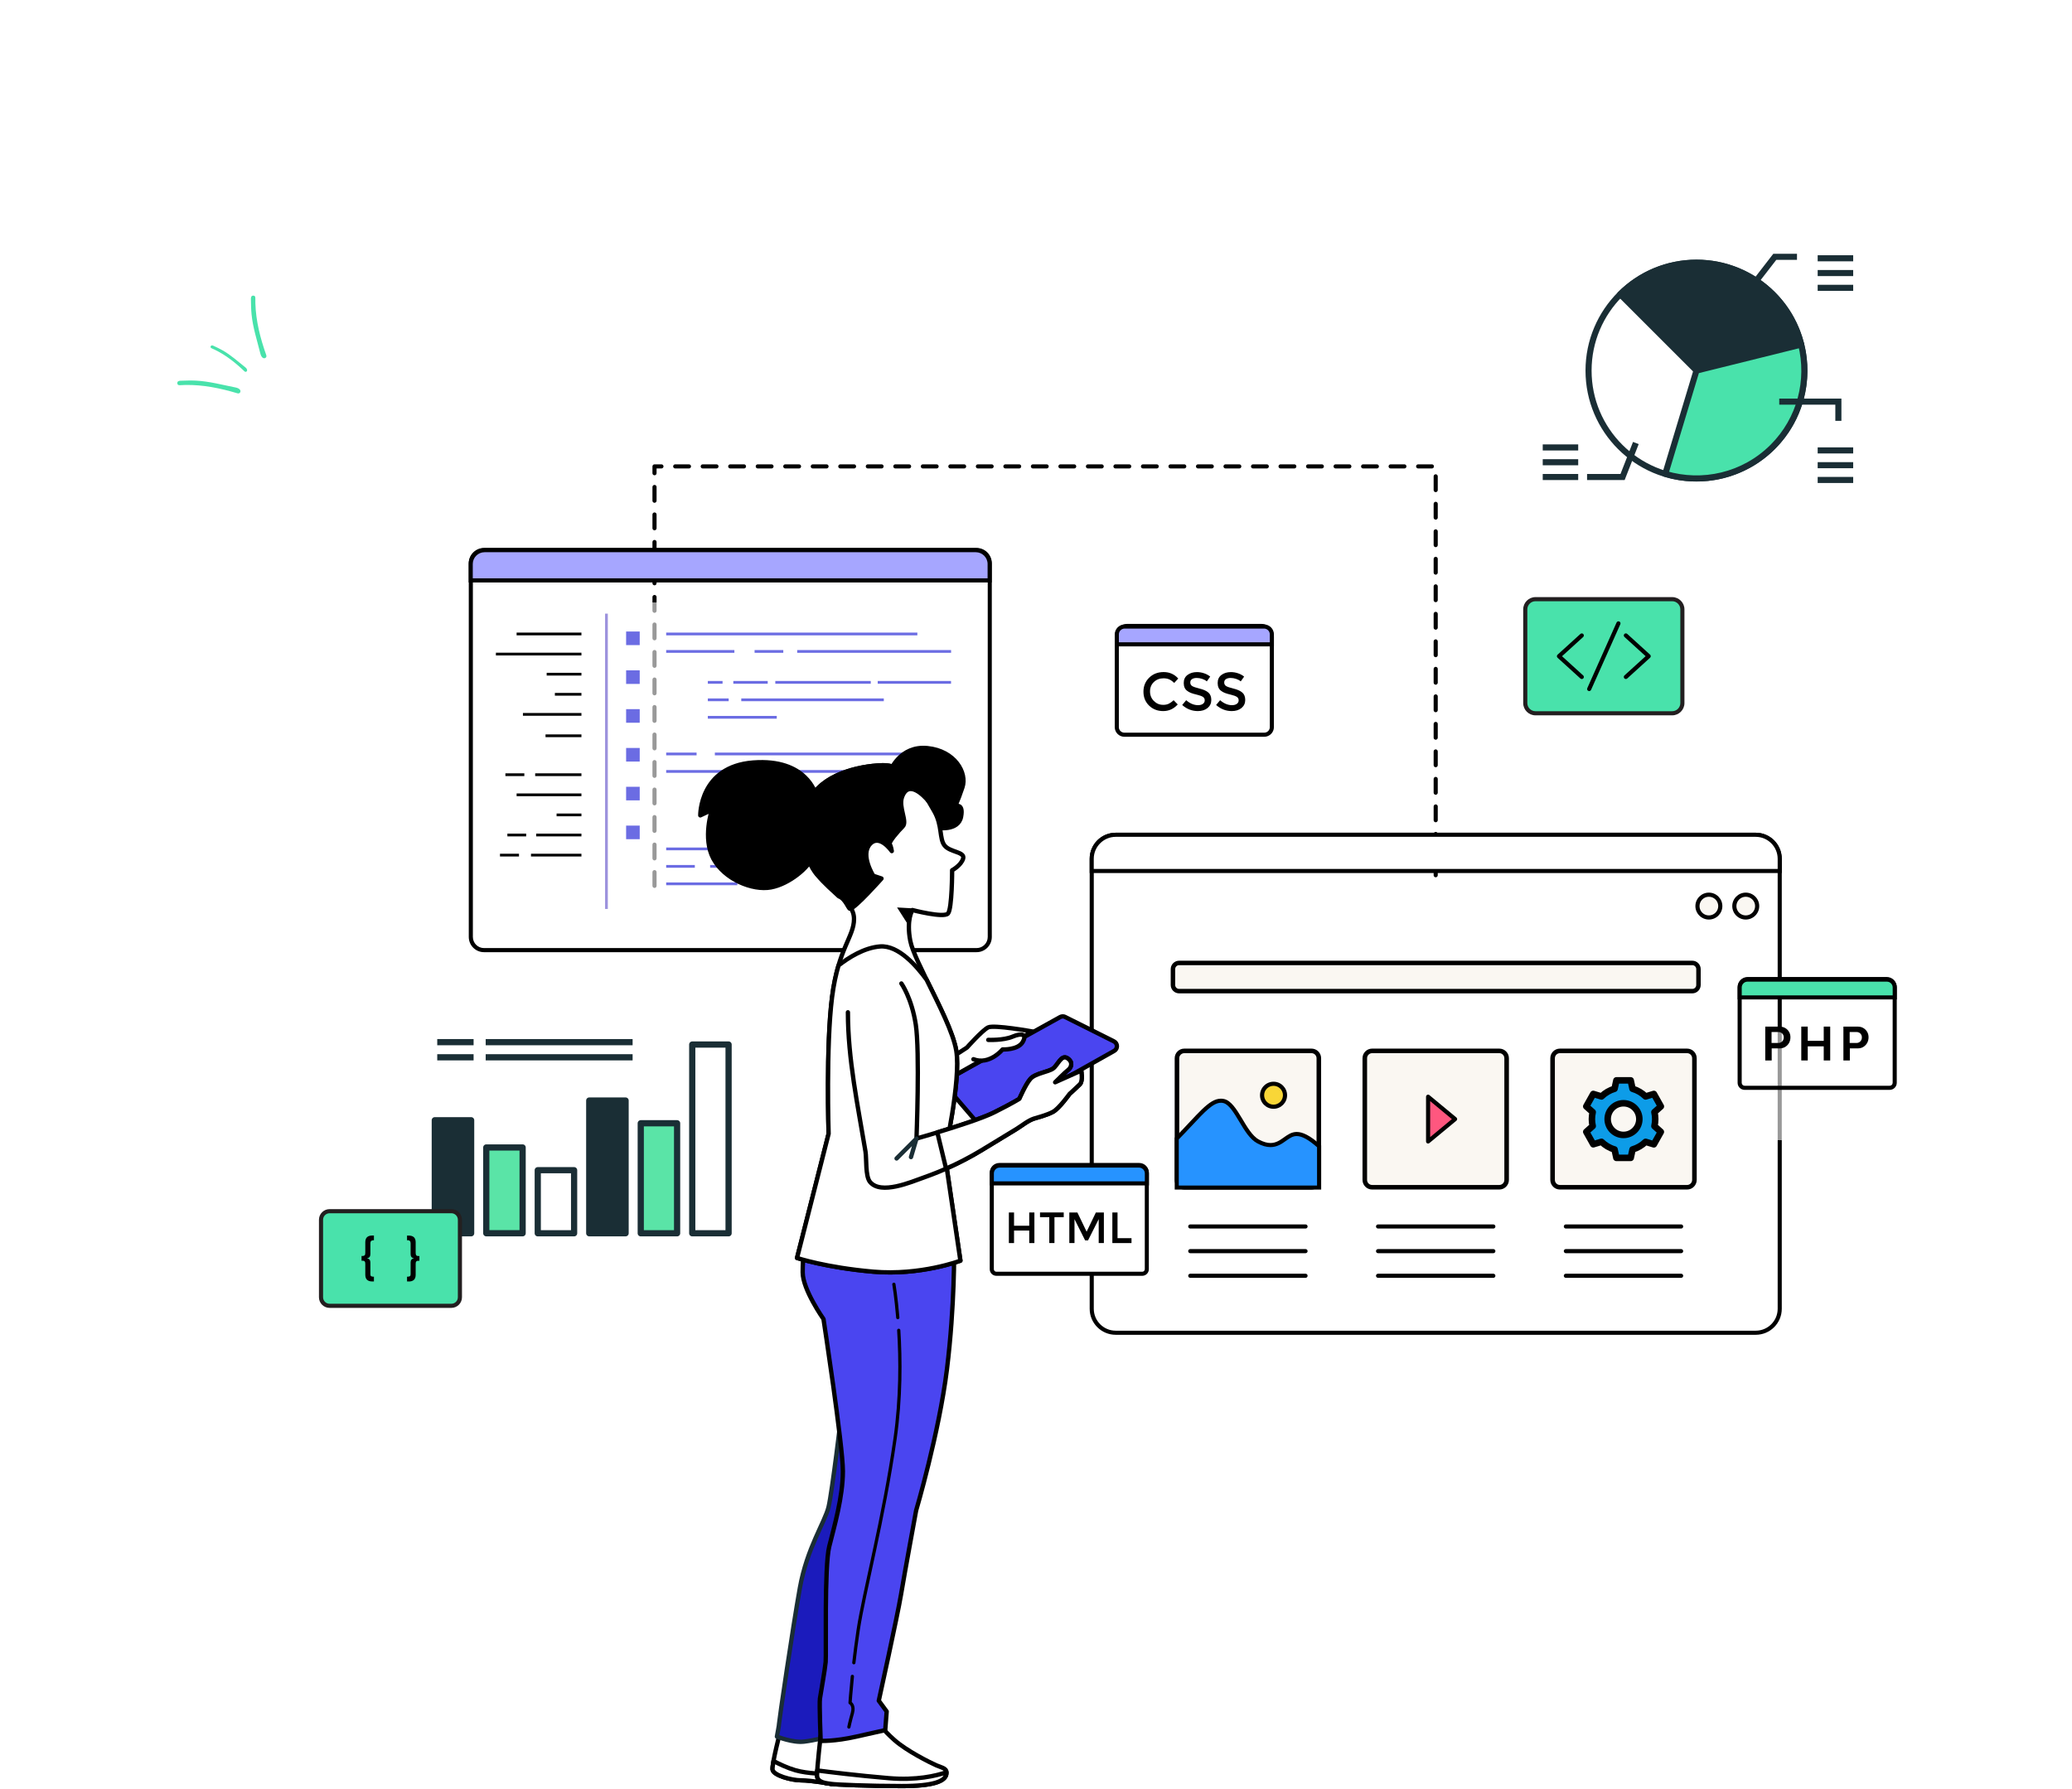 <svg width="477" height="412" viewBox="0 0 477 412" fill="none" xmlns="http://www.w3.org/2000/svg">
<g filter="url(#filter0_bd_114_726)">
<path d="M77.215 85.564H407.05C416.356 85.564 423.906 92.298 423.906 100.597V318.671C423.906 326.97 416.356 333.704 407.05 333.704H77.215C67.909 333.704 60.358 326.97 60.358 318.671V100.597C60.358 92.298 67.909 85.564 77.215 85.564Z" fill="white" fill-opacity="0.7" shape-rendering="crispEdges"/>
</g>
<path d="M407.05 85.971C416.096 85.971 423.45 92.535 423.45 100.597V318.671C423.45 326.738 416.09 333.297 407.05 333.297H77.215C68.169 333.297 60.815 326.732 60.815 318.671V100.597C60.815 92.53 68.175 85.971 77.215 85.971H407.05ZM407.05 85.163H77.215C67.656 85.163 59.909 92.072 59.909 100.597V318.671C59.909 327.196 67.656 334.105 77.215 334.105H407.05C416.609 334.105 424.356 327.196 424.356 318.671V100.597C424.356 92.072 416.609 85.163 407.05 85.163Z" fill="white"/>
<path d="M150.677 204.458C150.417 204.458 150.202 204.242 150.202 203.983V200.815C150.202 200.556 150.417 200.34 150.677 200.34C150.937 200.34 151.152 200.556 151.152 200.815V203.983C151.152 204.242 150.937 204.458 150.677 204.458ZM330.516 202.006C330.256 202.006 330.041 201.791 330.041 201.531V198.364C330.041 198.104 330.256 197.889 330.516 197.889C330.775 197.889 330.991 198.104 330.991 198.364V201.531C330.991 201.791 330.775 202.006 330.516 202.006ZM150.677 198.123C150.417 198.123 150.202 197.908 150.202 197.648V194.481C150.202 194.221 150.417 194.006 150.677 194.006C150.937 194.006 151.152 194.221 151.152 194.481V197.648C151.152 197.908 150.937 198.123 150.677 198.123ZM330.516 195.672C330.256 195.672 330.041 195.456 330.041 195.197V192.029C330.041 191.77 330.256 191.554 330.516 191.554C330.775 191.554 330.991 191.77 330.991 192.029V195.197C330.991 195.456 330.775 195.672 330.516 195.672ZM150.677 191.789C150.417 191.789 150.202 191.573 150.202 191.313V188.146C150.202 187.886 150.417 187.671 150.677 187.671C150.937 187.671 151.152 187.886 151.152 188.146V191.313C151.152 191.573 150.937 191.789 150.677 191.789ZM330.516 189.337C330.256 189.337 330.041 189.122 330.041 188.862V185.695C330.041 185.435 330.256 185.22 330.516 185.22C330.775 185.22 330.991 185.435 330.991 185.695V188.862C330.991 189.122 330.775 189.337 330.516 189.337ZM150.677 185.454C150.417 185.454 150.202 185.239 150.202 184.979V181.812C150.202 181.552 150.417 181.337 150.677 181.337C150.937 181.337 151.152 181.552 151.152 181.812V184.979C151.152 185.239 150.937 185.454 150.677 185.454ZM330.516 183.003C330.256 183.003 330.041 182.787 330.041 182.527V179.36C330.041 179.1 330.256 178.885 330.516 178.885C330.775 178.885 330.991 179.1 330.991 179.36V182.527C330.991 182.787 330.775 183.003 330.516 183.003ZM150.677 179.119C150.417 179.119 150.202 178.904 150.202 178.644V175.477C150.202 175.217 150.417 175.002 150.677 175.002C150.937 175.002 151.152 175.217 151.152 175.477V178.644C151.152 178.904 150.937 179.119 150.677 179.119ZM330.516 176.668C330.256 176.668 330.041 176.453 330.041 176.193V173.026C330.041 172.766 330.256 172.55 330.516 172.55C330.775 172.55 330.991 172.766 330.991 173.026V176.193C330.991 176.453 330.775 176.668 330.516 176.668ZM150.677 172.785C150.417 172.785 150.202 172.569 150.202 172.31V169.142C150.202 168.883 150.417 168.667 150.677 168.667C150.937 168.667 151.152 168.883 151.152 169.142V172.31C151.152 172.569 150.937 172.785 150.677 172.785ZM330.516 170.333C330.256 170.333 330.041 170.118 330.041 169.858V166.691C330.041 166.431 330.256 166.216 330.516 166.216C330.775 166.216 330.991 166.431 330.991 166.691V169.858C330.991 170.118 330.775 170.333 330.516 170.333ZM150.677 166.45C150.417 166.45 150.202 166.235 150.202 165.975V162.808C150.202 162.548 150.417 162.333 150.677 162.333C150.937 162.333 151.152 162.548 151.152 162.808V165.975C151.152 166.235 150.937 166.45 150.677 166.45ZM330.516 163.999C330.256 163.999 330.041 163.783 330.041 163.524V160.356C330.041 160.097 330.256 159.881 330.516 159.881C330.775 159.881 330.991 160.097 330.991 160.356V163.524C330.991 163.783 330.775 163.999 330.516 163.999ZM150.677 160.116C150.417 160.116 150.202 159.9 150.202 159.641V156.473C150.202 156.214 150.417 155.998 150.677 155.998C150.937 155.998 151.152 156.214 151.152 156.473V159.641C151.152 159.9 150.937 160.116 150.677 160.116ZM330.516 157.664C330.256 157.664 330.041 157.449 330.041 157.189V154.022C330.041 153.762 330.256 153.547 330.516 153.547C330.775 153.547 330.991 153.762 330.991 154.022V157.189C330.991 157.449 330.775 157.664 330.516 157.664ZM150.677 153.781C150.417 153.781 150.202 153.566 150.202 153.306V150.139C150.202 149.879 150.417 149.664 150.677 149.664C150.937 149.664 151.152 149.879 151.152 150.139V153.306C151.152 153.566 150.937 153.781 150.677 153.781ZM330.516 151.33C330.256 151.33 330.041 151.114 330.041 150.855V147.687C330.041 147.428 330.256 147.212 330.516 147.212C330.775 147.212 330.991 147.428 330.991 147.687V150.855C330.991 151.114 330.775 151.33 330.516 151.33ZM150.677 147.447C150.417 147.447 150.202 147.231 150.202 146.971V143.804C150.202 143.544 150.417 143.329 150.677 143.329C150.937 143.329 151.152 143.544 151.152 143.804V146.971C151.152 147.231 150.937 147.447 150.677 147.447ZM330.516 144.995C330.256 144.995 330.041 144.78 330.041 144.52V141.353C330.041 141.093 330.256 140.878 330.516 140.878C330.775 140.878 330.991 141.093 330.991 141.353V144.52C330.991 144.78 330.775 144.995 330.516 144.995ZM150.677 141.112C150.417 141.112 150.202 140.897 150.202 140.637V137.47C150.202 137.21 150.417 136.994 150.677 136.994C150.937 136.994 151.152 137.21 151.152 137.47V140.637C151.152 140.897 150.937 141.112 150.677 141.112ZM330.516 138.66C330.256 138.66 330.041 138.445 330.041 138.185V135.018C330.041 134.758 330.256 134.543 330.516 134.543C330.775 134.543 330.991 134.758 330.991 135.018V138.185C330.991 138.445 330.775 138.66 330.516 138.66ZM150.677 134.777C150.417 134.777 150.202 134.562 150.202 134.302V131.135C150.202 130.875 150.417 130.66 150.677 130.66C150.937 130.66 151.152 130.875 151.152 131.135V134.302C151.152 134.562 150.937 134.777 150.677 134.777ZM330.516 132.326C330.256 132.326 330.041 132.111 330.041 131.851V128.684C330.041 128.424 330.256 128.208 330.516 128.208C330.775 128.208 330.991 128.424 330.991 128.684V131.851C330.991 132.111 330.775 132.326 330.516 132.326ZM150.677 128.443C150.417 128.443 150.202 128.227 150.202 127.968V124.8C150.202 124.541 150.417 124.325 150.677 124.325C150.937 124.325 151.152 124.541 151.152 124.8V127.968C151.152 128.227 150.937 128.443 150.677 128.443ZM330.516 125.991C330.256 125.991 330.041 125.776 330.041 125.516V122.349C330.041 122.089 330.256 121.874 330.516 121.874C330.775 121.874 330.991 122.089 330.991 122.349V125.516C330.991 125.776 330.775 125.991 330.516 125.991ZM150.677 122.108C150.417 122.108 150.202 121.893 150.202 121.633V118.466C150.202 118.206 150.417 117.991 150.677 117.991C150.937 117.991 151.152 118.206 151.152 118.466V121.633C151.152 121.893 150.937 122.108 150.677 122.108ZM330.516 119.657C330.256 119.657 330.041 119.441 330.041 119.182V116.014C330.041 115.755 330.256 115.539 330.516 115.539C330.775 115.539 330.991 115.755 330.991 116.014V119.182C330.991 119.441 330.775 119.657 330.516 119.657ZM150.677 115.774C150.417 115.774 150.202 115.558 150.202 115.299V112.131C150.202 111.872 150.417 111.656 150.677 111.656C150.937 111.656 151.152 111.872 151.152 112.131V115.299C151.152 115.558 150.937 115.774 150.677 115.774ZM330.516 113.322C330.256 113.322 330.041 113.107 330.041 112.847V109.68C330.041 109.42 330.256 109.205 330.516 109.205C330.775 109.205 330.991 109.42 330.991 109.68V112.847C330.991 113.107 330.775 113.322 330.516 113.322ZM150.677 109.439C150.417 109.439 150.202 109.224 150.202 108.964V107.393C150.202 107.133 150.417 106.918 150.677 106.918H152.273C152.533 106.918 152.748 107.133 152.748 107.393C152.748 107.653 152.533 107.868 152.273 107.868H151.152V108.964C151.152 109.224 150.937 109.439 150.677 109.439ZM329.641 107.868H326.474C326.214 107.868 325.999 107.653 325.999 107.393C325.999 107.133 326.214 106.918 326.474 106.918H329.641C329.901 106.918 330.117 107.133 330.117 107.393C330.117 107.653 329.901 107.868 329.641 107.868ZM323.307 107.868H320.14C319.88 107.868 319.665 107.653 319.665 107.393C319.665 107.133 319.88 106.918 320.14 106.918H323.307C323.567 106.918 323.782 107.133 323.782 107.393C323.782 107.653 323.567 107.868 323.307 107.868ZM316.972 107.868H313.805C313.545 107.868 313.33 107.653 313.33 107.393C313.33 107.133 313.545 106.918 313.805 106.918H316.972C317.232 106.918 317.447 107.133 317.447 107.393C317.447 107.653 317.232 107.868 316.972 107.868ZM310.638 107.868H307.47C307.211 107.868 306.995 107.653 306.995 107.393C306.995 107.133 307.211 106.918 307.47 106.918H310.638C310.897 106.918 311.113 107.133 311.113 107.393C311.113 107.653 310.897 107.868 310.638 107.868ZM304.303 107.868H301.136C300.876 107.868 300.661 107.653 300.661 107.393C300.661 107.133 300.876 106.918 301.136 106.918H304.303C304.563 106.918 304.778 107.133 304.778 107.393C304.778 107.653 304.563 107.868 304.303 107.868ZM297.969 107.868H294.801C294.542 107.868 294.326 107.653 294.326 107.393C294.326 107.133 294.542 106.918 294.801 106.918H297.969C298.228 106.918 298.444 107.133 298.444 107.393C298.444 107.653 298.228 107.868 297.969 107.868ZM291.634 107.868H288.467C288.207 107.868 287.992 107.653 287.992 107.393C287.992 107.133 288.207 106.918 288.467 106.918H291.634C291.894 106.918 292.109 107.133 292.109 107.393C292.109 107.653 291.894 107.868 291.634 107.868ZM285.299 107.868H282.132C281.872 107.868 281.657 107.653 281.657 107.393C281.657 107.133 281.872 106.918 282.132 106.918H285.299C285.559 106.918 285.775 107.133 285.775 107.393C285.775 107.653 285.559 107.868 285.299 107.868ZM278.965 107.868H275.798C275.538 107.868 275.322 107.653 275.322 107.393C275.322 107.133 275.538 106.918 275.798 106.918H278.965C279.225 106.918 279.44 107.133 279.44 107.393C279.44 107.653 279.225 107.868 278.965 107.868ZM272.63 107.868H269.463C269.203 107.868 268.988 107.653 268.988 107.393C268.988 107.133 269.203 106.918 269.463 106.918H272.63C272.89 106.918 273.105 107.133 273.105 107.393C273.105 107.653 272.89 107.868 272.63 107.868ZM266.296 107.868H263.128C262.869 107.868 262.653 107.653 262.653 107.393C262.653 107.133 262.869 106.918 263.128 106.918H266.296C266.555 106.918 266.771 107.133 266.771 107.393C266.771 107.653 266.555 107.868 266.296 107.868ZM259.961 107.868H256.794C256.534 107.868 256.319 107.653 256.319 107.393C256.319 107.133 256.534 106.918 256.794 106.918H259.961C260.221 106.918 260.436 107.133 260.436 107.393C260.436 107.653 260.221 107.868 259.961 107.868ZM253.627 107.868H250.459C250.2 107.868 249.984 107.653 249.984 107.393C249.984 107.133 250.2 106.918 250.459 106.918H253.627C253.886 106.918 254.102 107.133 254.102 107.393C254.102 107.653 253.886 107.868 253.627 107.868ZM247.292 107.868H244.125C243.865 107.868 243.65 107.653 243.65 107.393C243.65 107.133 243.865 106.918 244.125 106.918H247.292C247.552 106.918 247.767 107.133 247.767 107.393C247.767 107.653 247.552 107.868 247.292 107.868ZM240.957 107.868H237.79C237.53 107.868 237.315 107.653 237.315 107.393C237.315 107.133 237.53 106.918 237.79 106.918H240.957C241.217 106.918 241.432 107.133 241.432 107.393C241.432 107.653 241.217 107.868 240.957 107.868ZM234.623 107.868H231.455C231.196 107.868 230.98 107.653 230.98 107.393C230.98 107.133 231.196 106.918 231.455 106.918H234.623C234.883 106.918 235.098 107.133 235.098 107.393C235.098 107.653 234.883 107.868 234.623 107.868ZM228.288 107.868H225.121C224.861 107.868 224.646 107.653 224.646 107.393C224.646 107.133 224.861 106.918 225.121 106.918H228.288C228.548 106.918 228.763 107.133 228.763 107.393C228.763 107.653 228.548 107.868 228.288 107.868ZM221.954 107.868H218.786C218.527 107.868 218.311 107.653 218.311 107.393C218.311 107.133 218.527 106.918 218.786 106.918H221.954C222.213 106.918 222.429 107.133 222.429 107.393C222.429 107.653 222.213 107.868 221.954 107.868ZM215.619 107.868H212.452C212.192 107.868 211.977 107.653 211.977 107.393C211.977 107.133 212.192 106.918 212.452 106.918H215.619C215.879 106.918 216.094 107.133 216.094 107.393C216.094 107.653 215.879 107.868 215.619 107.868ZM209.284 107.868H206.117C205.857 107.868 205.642 107.653 205.642 107.393C205.642 107.133 205.857 106.918 206.117 106.918H209.284C209.544 106.918 209.76 107.133 209.76 107.393C209.76 107.653 209.544 107.868 209.284 107.868ZM202.95 107.868H199.783C199.523 107.868 199.308 107.653 199.308 107.393C199.308 107.133 199.523 106.918 199.783 106.918H202.95C203.21 106.918 203.425 107.133 203.425 107.393C203.425 107.653 203.21 107.868 202.95 107.868ZM196.615 107.868H193.448C193.188 107.868 192.973 107.653 192.973 107.393C192.973 107.133 193.188 106.918 193.448 106.918H196.615C196.875 106.918 197.09 107.133 197.09 107.393C197.09 107.653 196.875 107.868 196.615 107.868ZM190.281 107.868H187.113C186.854 107.868 186.638 107.653 186.638 107.393C186.638 107.133 186.854 106.918 187.113 106.918H190.281C190.54 106.918 190.756 107.133 190.756 107.393C190.756 107.653 190.54 107.868 190.281 107.868ZM183.946 107.868H180.779C180.519 107.868 180.304 107.653 180.304 107.393C180.304 107.133 180.519 106.918 180.779 106.918H183.946C184.206 106.918 184.421 107.133 184.421 107.393C184.421 107.653 184.206 107.868 183.946 107.868ZM177.612 107.868H174.444C174.185 107.868 173.969 107.653 173.969 107.393C173.969 107.133 174.185 106.918 174.444 106.918H177.612C177.871 106.918 178.087 107.133 178.087 107.393C178.087 107.653 177.871 107.868 177.612 107.868ZM171.277 107.868H168.11C167.85 107.868 167.635 107.653 167.635 107.393C167.635 107.133 167.85 106.918 168.11 106.918H171.277C171.537 106.918 171.752 107.133 171.752 107.393C171.752 107.653 171.537 107.868 171.277 107.868ZM164.942 107.868H161.775C161.515 107.868 161.3 107.653 161.3 107.393C161.3 107.133 161.515 106.918 161.775 106.918H164.942C165.202 106.918 165.418 107.133 165.418 107.393C165.418 107.653 165.202 107.868 164.942 107.868ZM158.608 107.868H155.441C155.181 107.868 154.965 107.653 154.965 107.393C154.965 107.133 155.181 106.918 155.441 106.918H158.608C158.868 106.918 159.083 107.133 159.083 107.393C159.083 107.653 158.868 107.868 158.608 107.868Z" fill="#010101"/>
<path d="M384.955 137.964H353.485C352.187 137.964 351.135 139.016 351.135 140.314V161.889C351.135 163.187 352.187 164.24 353.485 164.24H384.955C386.253 164.24 387.305 163.187 387.305 161.889V140.314C387.305 139.016 386.253 137.964 384.955 137.964Z" fill="#49E2AB"/>
<path d="M384.955 138.439C385.988 138.439 386.83 139.281 386.83 140.314V161.889C386.83 162.922 385.988 163.764 384.955 163.764H353.485C352.452 163.764 351.61 162.922 351.61 161.889V140.314C351.61 139.281 352.452 138.439 353.485 138.439H384.955ZM384.955 137.489H353.485C351.927 137.489 350.66 138.756 350.66 140.314V161.889C350.66 163.448 351.927 164.715 353.485 164.715H384.955C386.513 164.715 387.78 163.448 387.78 161.889V140.314C387.78 138.756 386.513 137.489 384.955 137.489Z" fill="#231F20"/>
<path d="M364.146 156.353C364.032 156.353 363.918 156.315 363.829 156.233L358.571 151.456C358.47 151.368 358.413 151.241 358.413 151.102C358.413 150.962 358.47 150.842 358.571 150.747L363.829 145.971C364.026 145.793 364.323 145.806 364.501 146.002C364.678 146.199 364.665 146.496 364.469 146.674L359.598 151.102L364.469 155.53C364.665 155.707 364.678 156.005 364.501 156.201C364.406 156.302 364.279 156.359 364.146 156.359V156.353Z" fill="#010101"/>
<path d="M374.294 156.353C374.167 156.353 374.034 156.302 373.939 156.195C373.762 155.998 373.775 155.701 373.971 155.523L378.842 151.095L373.971 146.667C373.775 146.49 373.762 146.192 373.939 145.996C374.117 145.8 374.414 145.787 374.611 145.964L379.868 150.741C379.97 150.829 380.027 150.956 380.027 151.095C380.027 151.235 379.97 151.355 379.868 151.45L374.611 156.226C374.522 156.309 374.408 156.347 374.294 156.347V156.353Z" fill="#010101"/>
<path d="M365.85 159.128C365.787 159.128 365.717 159.115 365.654 159.09C365.413 158.982 365.305 158.703 365.413 158.462L372.153 143.348C372.261 143.107 372.539 143 372.78 143.107C373.021 143.215 373.128 143.494 373.021 143.735L366.281 158.849C366.205 159.026 366.027 159.128 365.844 159.128H365.85Z" fill="#010101"/>
<g filter="url(#filter1_bd_114_726)">
<path d="M258.846 169.174C257.883 169.174 257.104 168.389 257.104 167.432V146.572C257.104 145.223 258.2 144.134 259.543 144.134H290.354C291.697 144.134 292.793 145.229 292.793 146.572V167.432C292.793 168.395 292.008 169.174 291.051 169.174H258.846Z" fill="white" fill-opacity="0.6" shape-rendering="crispEdges"/>
</g>
<path d="M290.354 144.602C291.444 144.602 292.325 145.489 292.325 146.572V167.432C292.325 168.135 291.754 168.705 291.051 168.705H258.846C258.143 168.705 257.573 168.135 257.573 167.432V146.572C257.573 145.483 258.46 144.602 259.543 144.602H290.354ZM290.354 143.659H259.543C257.934 143.659 256.629 144.963 256.629 146.572V167.432C256.629 168.655 257.624 169.649 258.846 169.649H291.051C292.274 169.649 293.268 168.655 293.268 167.432V146.572C293.268 144.963 291.963 143.659 290.354 143.659Z" fill="black"/>
<path d="M257.104 148.365V146.066C257.104 145.071 257.915 144.26 258.91 144.26H290.994C291.989 144.26 292.8 145.071 292.8 146.066V148.365H257.111H257.104Z" fill="#A6A6FF"/>
<path d="M290.994 144.735C291.729 144.735 292.325 145.331 292.325 146.066V147.89H257.579V146.066C257.579 145.331 258.175 144.735 258.91 144.735H290.994ZM290.994 143.791H258.91C257.655 143.791 256.635 144.811 256.635 146.066V148.834H293.268V146.066C293.268 144.811 292.248 143.791 290.994 143.791Z" fill="black"/>
<path d="M267.746 162.301C268.253 162.301 268.684 162.219 269.045 162.048C269.406 161.877 269.786 161.611 270.185 161.237L271.129 162.206C270.211 163.22 269.096 163.733 267.791 163.733C266.486 163.733 265.396 163.315 264.528 162.466C263.667 161.623 263.236 160.559 263.236 159.267C263.236 157.975 263.68 156.904 264.554 156.043C265.434 155.181 266.543 154.75 267.886 154.75C269.229 154.75 270.35 155.244 271.249 156.239L270.318 157.253C269.906 156.853 269.514 156.581 269.146 156.423C268.779 156.264 268.348 156.188 267.848 156.188C266.974 156.188 266.239 156.473 265.643 157.037C265.048 157.601 264.75 158.323 264.75 159.204C264.75 160.084 265.048 160.819 265.637 161.408C266.226 161.997 266.929 162.295 267.74 162.295L267.746 162.301Z" fill="#010101"/>
<path d="M275.475 156.106C275.05 156.106 274.702 156.195 274.429 156.366C274.157 156.537 274.018 156.803 274.018 157.151C274.018 157.5 274.157 157.772 274.429 157.956C274.702 158.139 275.285 158.342 276.171 158.557C277.058 158.773 277.73 159.077 278.179 159.463C278.629 159.85 278.857 160.426 278.857 161.18C278.857 161.934 278.572 162.548 278.002 163.023C277.432 163.492 276.684 163.733 275.76 163.733C274.404 163.733 273.2 163.264 272.155 162.333L273.074 161.231C273.948 161.991 274.86 162.371 275.804 162.371C276.273 162.371 276.646 162.27 276.925 162.067C277.204 161.864 277.343 161.598 277.343 161.262C277.343 160.927 277.21 160.667 276.951 160.483C276.691 160.299 276.241 160.128 275.608 159.976C274.974 159.824 274.486 159.685 274.157 159.552C273.828 159.425 273.536 159.254 273.276 159.052C272.763 158.665 272.51 158.07 272.51 157.265C272.51 156.461 272.801 155.846 273.384 155.409C273.967 154.978 274.689 154.757 275.544 154.757C276.095 154.757 276.646 154.845 277.191 155.029C277.736 155.213 278.205 155.466 278.604 155.796L277.825 156.898C277.571 156.67 277.223 156.48 276.786 156.328C276.349 156.182 275.918 156.106 275.487 156.106H275.475Z" fill="#010101"/>
<path d="M283.285 156.106C282.861 156.106 282.512 156.195 282.24 156.366C281.968 156.537 281.828 156.803 281.828 157.151C281.828 157.5 281.968 157.772 282.24 157.956C282.512 158.139 283.095 158.342 283.982 158.557C284.869 158.773 285.54 159.077 285.99 159.463C286.44 159.85 286.668 160.426 286.668 161.18C286.668 161.934 286.383 162.548 285.813 163.023C285.242 163.492 284.495 163.733 283.57 163.733C282.215 163.733 281.011 163.264 279.966 162.333L280.884 161.231C281.758 161.991 282.671 162.371 283.614 162.371C284.083 162.371 284.457 162.27 284.736 162.067C285.014 161.864 285.154 161.598 285.154 161.262C285.154 160.927 285.021 160.667 284.761 160.483C284.501 160.299 284.052 160.128 283.418 159.976C282.785 159.824 282.297 159.685 281.968 159.552C281.638 159.425 281.347 159.254 281.087 159.052C280.574 158.665 280.321 158.07 280.321 157.265C280.321 156.461 280.612 155.846 281.195 155.409C281.777 154.978 282.5 154.757 283.355 154.757C283.906 154.757 284.457 154.845 285.002 155.029C285.547 155.213 286.015 155.466 286.414 155.796L285.635 156.898C285.382 156.67 285.033 156.48 284.596 156.328C284.159 156.182 283.729 156.106 283.298 156.106H283.285Z" fill="#010101"/>
<g filter="url(#filter2_bd_114_726)">
<path d="M404.193 192.219H256.838C253.791 192.219 251.321 194.69 251.321 197.737V301.364C251.321 304.411 253.791 306.882 256.838 306.882H404.193C407.24 306.882 409.711 304.411 409.711 301.364V197.737C409.711 194.69 407.24 192.219 404.193 192.219Z" fill="white" fill-opacity="0.6" shape-rendering="crispEdges"/>
</g>
<path d="M404.199 192.688C406.98 192.688 409.242 194.95 409.242 197.73V301.364C409.242 304.145 406.98 306.407 404.199 306.407H256.844C254.064 306.407 251.802 304.145 251.802 301.364V197.73C251.802 194.95 254.064 192.688 256.844 192.688H404.199ZM404.199 191.744H256.844C253.538 191.744 250.858 194.424 250.858 197.73V301.364C250.858 304.671 253.538 307.35 256.844 307.35H404.199C407.506 307.35 410.186 304.671 410.186 301.364V197.73C410.186 194.424 407.506 191.744 404.199 191.744Z" fill="black"/>
<path d="M388.388 241.977H359.11C358.176 241.977 357.419 242.735 357.419 243.669V271.693C357.419 272.627 358.176 273.384 359.11 273.384H388.388C389.322 273.384 390.08 272.627 390.08 271.693V243.669C390.08 242.735 389.322 241.977 388.388 241.977Z" fill="#FAF7F2"/>
<path d="M388.388 242.503C389.034 242.503 389.554 243.029 389.554 243.669V271.687C389.554 272.333 389.028 272.852 388.388 272.852H359.116C358.47 272.852 357.951 272.326 357.951 271.687V243.669C357.951 243.023 358.476 242.503 359.116 242.503H388.388ZM388.388 241.452H359.116C357.887 241.452 356.899 242.446 356.899 243.669V271.687C356.899 272.916 357.894 273.904 359.116 273.904H388.388C389.617 273.904 390.605 272.909 390.605 271.687V243.669C390.605 242.44 389.611 241.452 388.388 241.452Z" fill="black"/>
<path d="M315.883 241.977H345.155C346.092 241.977 346.846 242.738 346.846 243.669V271.687C346.846 272.624 346.086 273.378 345.155 273.378H315.883C314.945 273.378 314.191 272.618 314.191 271.687V243.669C314.191 242.731 314.952 241.977 315.883 241.977Z" fill="#FAF7F2"/>
<path d="M345.155 242.503C345.801 242.503 346.32 243.029 346.32 243.669V271.687C346.32 272.333 345.795 272.852 345.155 272.852H315.883C315.237 272.852 314.717 272.326 314.717 271.687V243.669C314.717 243.023 315.243 242.503 315.883 242.503H345.155ZM345.155 241.452H315.883C314.654 241.452 313.666 242.446 313.666 243.669V271.687C313.666 272.916 314.66 273.904 315.883 273.904H345.155C346.384 273.904 347.372 272.909 347.372 271.687V243.669C347.372 242.44 346.377 241.452 345.155 241.452Z" fill="black"/>
<path d="M251.321 200.562V197.756C251.321 194.703 253.804 192.219 256.857 192.219H404.18C407.234 192.219 409.717 194.703 409.717 197.756V200.562H251.327H251.321Z" fill="white"/>
<path d="M404.18 192.688C406.974 192.688 409.242 194.962 409.242 197.749V200.087H251.796V197.749C251.796 194.956 254.07 192.688 256.857 192.688H404.18ZM404.18 191.744H256.857C253.538 191.744 250.852 194.43 250.852 197.749V201.031H410.186V197.749C410.186 194.43 407.5 191.744 404.18 191.744Z" fill="black"/>
<path d="M393.405 211.267C394.857 211.267 396.034 210.09 396.034 208.639C396.034 207.187 394.857 206.01 393.405 206.01C391.953 206.01 390.776 207.187 390.776 208.639C390.776 210.09 391.953 211.267 393.405 211.267Z" fill="#FAF7F2"/>
<path d="M393.405 211.736C391.695 211.736 390.301 210.343 390.301 208.639C390.301 206.935 391.695 205.535 393.405 205.535C395.116 205.535 396.509 206.928 396.509 208.639C396.509 210.349 395.116 211.736 393.405 211.736ZM393.405 206.485C392.221 206.485 391.252 207.448 391.252 208.639C391.252 209.83 392.214 210.786 393.405 210.786C394.596 210.786 395.559 209.823 395.559 208.639C395.559 207.454 394.596 206.485 393.405 206.485Z" fill="#010101"/>
<path d="M401.894 211.267C403.345 211.267 404.522 210.09 404.522 208.639C404.522 207.187 403.345 206.01 401.894 206.01C400.442 206.01 399.265 207.187 399.265 208.639C399.265 210.09 400.442 211.267 401.894 211.267Z" fill="#FAF7F2"/>
<path d="M401.894 211.736C400.183 211.736 398.79 210.343 398.79 208.639C398.79 206.935 400.183 205.535 401.894 205.535C403.604 205.535 404.998 206.928 404.998 208.639C404.998 210.349 403.604 211.736 401.894 211.736ZM401.894 206.485C400.709 206.485 399.74 207.448 399.74 208.639C399.74 209.83 400.703 210.786 401.894 210.786C403.085 210.786 404.047 209.823 404.047 208.639C404.047 207.454 403.085 206.485 401.894 206.485Z" fill="#010101"/>
<path d="M378.829 252.461C378 251.65 376.973 251.036 375.827 250.7L375.409 248.768H372.115L371.69 250.7C370.55 251.042 369.518 251.65 368.688 252.468L366.787 251.891L365.178 254.761L366.661 256.078C366.54 256.598 366.477 257.136 366.477 257.687C366.477 258.238 366.54 258.777 366.661 259.29L365.178 260.614L366.787 263.483L368.688 262.913C369.518 263.724 370.544 264.345 371.69 264.674L372.115 266.613H375.409L375.833 264.674C376.98 264.339 378 263.724 378.836 262.92L380.736 263.496L382.345 260.627L380.869 259.303C380.99 258.783 381.047 258.251 381.053 257.694C381.053 257.142 380.99 256.598 380.869 256.085L382.351 254.767L380.742 251.891L378.836 252.468L378.829 252.461ZM377.398 257.687C377.398 259.702 375.763 261.33 373.749 261.33C371.735 261.33 370.107 259.695 370.107 257.681C370.107 255.667 371.741 254.032 373.755 254.039C375.77 254.039 377.404 255.673 377.398 257.687Z" fill="#0D9CE8" stroke="#010101" stroke-width="1.5" stroke-linecap="round" stroke-linejoin="round"/>
<path d="M334.981 257.681L328.767 252.531V262.837L334.981 257.681Z" fill="#FF577F"/>
<path d="M328.767 263.312C328.698 263.312 328.628 263.3 328.565 263.268C328.4 263.192 328.292 263.021 328.292 262.837V252.531C328.292 252.347 328.4 252.183 328.565 252.1C328.729 252.024 328.926 252.05 329.071 252.164L335.286 257.314C335.393 257.402 335.457 257.535 335.457 257.681C335.457 257.827 335.393 257.953 335.286 258.048L329.071 263.198C328.983 263.268 328.875 263.306 328.767 263.306V263.312ZM329.242 253.544V261.83L334.24 257.687L329.242 253.544Z" fill="#010101"/>
<path d="M272.643 241.977H301.921C302.859 241.977 303.613 242.738 303.613 243.669V271.693C303.613 272.631 302.852 273.384 301.921 273.384H272.643C271.705 273.384 270.952 272.624 270.952 271.693V243.669C270.952 242.731 271.712 241.977 272.643 241.977Z" fill="#FAF7F2"/>
<path d="M301.921 242.503C302.567 242.503 303.087 243.029 303.087 243.669V271.693C303.087 272.339 302.561 272.859 301.921 272.859H272.643C271.997 272.859 271.477 272.333 271.477 271.693V243.669C271.477 243.023 272.003 242.503 272.643 242.503H301.921ZM301.921 241.452H272.643C271.414 241.452 270.426 242.446 270.426 243.669V271.693C270.426 272.922 271.42 273.91 272.643 273.91H301.921C303.15 273.91 304.138 272.916 304.138 271.693V243.669C304.138 242.44 303.144 241.452 301.921 241.452Z" fill="black"/>
<path d="M270.895 273.441V262.166C272.092 260.95 273.156 259.809 274.093 258.802C277.109 255.578 279.098 253.449 281.049 253.449C281.271 253.449 281.492 253.475 281.714 253.526C283.196 253.868 284.451 255.971 285.66 257.998C286.826 259.949 288.03 261.969 289.613 262.825C290.652 263.388 291.59 263.661 292.464 263.661C293.876 263.661 294.858 262.964 295.802 262.286C296.645 261.684 297.449 261.114 298.507 261.114C299.85 261.114 301.535 262.039 303.663 263.946V273.441H270.888H270.895Z" fill="#2693FF"/>
<path d="M281.049 253.918C281.233 253.918 281.416 253.937 281.613 253.988C282.899 254.286 284.102 256.3 285.261 258.245C286.459 260.253 287.7 262.331 289.398 263.243C290.513 263.845 291.514 264.136 292.47 264.136C294.035 264.136 295.124 263.357 296.081 262.673C296.898 262.09 297.601 261.589 298.513 261.589C299.704 261.589 301.237 262.432 303.201 264.161V272.979H271.37V262.362C272.516 261.19 273.536 260.101 274.442 259.132C277.375 255.996 279.307 253.925 281.055 253.925M281.055 252.981C278.23 252.981 275.69 256.642 270.432 261.976V273.917H304.151V263.737C301.579 261.399 299.856 260.646 298.526 260.646C296.087 260.646 294.991 263.192 292.483 263.192C291.748 263.192 290.899 262.977 289.854 262.413C286.718 260.722 284.995 253.804 281.834 253.069C281.575 253.006 281.315 252.981 281.062 252.981H281.055Z" fill="black"/>
<path d="M293.186 254.837C294.645 254.837 295.827 253.654 295.827 252.195C295.827 250.736 294.645 249.554 293.186 249.554C291.727 249.554 290.544 250.736 290.544 252.195C290.544 253.654 291.727 254.837 293.186 254.837Z" fill="#F8D637"/>
<path d="M293.186 255.312C291.469 255.312 290.069 253.912 290.069 252.195C290.069 250.479 291.469 249.079 293.186 249.079C294.903 249.079 296.303 250.479 296.303 252.195C296.303 253.912 294.903 255.312 293.186 255.312ZM293.186 250.022C291.989 250.022 291.02 250.998 291.02 252.189C291.02 253.38 291.995 254.355 293.186 254.355C294.377 254.355 295.352 253.38 295.352 252.189C295.352 250.998 294.377 250.022 293.186 250.022Z" fill="#010101"/>
<path d="M300.553 282.886H274.011C273.751 282.886 273.536 282.671 273.536 282.411C273.536 282.151 273.751 281.936 274.011 281.936H300.553C300.813 281.936 301.028 282.151 301.028 282.411C301.028 282.671 300.813 282.886 300.553 282.886Z" fill="#010101"/>
<path d="M300.553 288.562H274.011C273.751 288.562 273.536 288.347 273.536 288.087C273.536 287.827 273.751 287.612 274.011 287.612H300.553C300.813 287.612 301.028 287.827 301.028 288.087C301.028 288.347 300.813 288.562 300.553 288.562Z" fill="#010101"/>
<path d="M300.553 294.238H274.011C273.751 294.238 273.536 294.022 273.536 293.763C273.536 293.503 273.751 293.288 274.011 293.288H300.553C300.813 293.288 301.028 293.503 301.028 293.763C301.028 294.022 300.813 294.238 300.553 294.238Z" fill="#010101"/>
<path d="M343.787 282.886H317.245C316.985 282.886 316.77 282.671 316.77 282.411C316.77 282.151 316.985 281.936 317.245 281.936H343.787C344.046 281.936 344.262 282.151 344.262 282.411C344.262 282.671 344.046 282.886 343.787 282.886Z" fill="#010101"/>
<path d="M343.787 288.562H317.245C316.985 288.562 316.77 288.347 316.77 288.087C316.77 287.827 316.985 287.612 317.245 287.612H343.787C344.046 287.612 344.262 287.827 344.262 288.087C344.262 288.347 344.046 288.562 343.787 288.562Z" fill="#010101"/>
<path d="M343.787 294.238H317.245C316.985 294.238 316.77 294.022 316.77 293.763C316.77 293.503 316.985 293.288 317.245 293.288H343.787C344.046 293.288 344.262 293.503 344.262 293.763C344.262 294.022 344.046 294.238 343.787 294.238Z" fill="#010101"/>
<path d="M387.02 282.886H360.478C360.218 282.886 360.003 282.671 360.003 282.411C360.003 282.151 360.218 281.936 360.478 281.936H387.02C387.28 281.936 387.495 282.151 387.495 282.411C387.495 282.671 387.28 282.886 387.02 282.886Z" fill="#010101"/>
<path d="M387.02 288.562H360.478C360.218 288.562 360.003 288.347 360.003 288.087C360.003 287.827 360.218 287.612 360.478 287.612H387.02C387.28 287.612 387.495 287.827 387.495 288.087C387.495 288.347 387.28 288.562 387.02 288.562Z" fill="#010101"/>
<path d="M387.02 294.238H360.478C360.218 294.238 360.003 294.022 360.003 293.763C360.003 293.503 360.218 293.288 360.478 293.288H387.02C387.28 293.288 387.495 293.503 387.495 293.763C387.495 294.022 387.28 294.238 387.02 294.238Z" fill="#010101"/>
<path d="M389.598 221.726H271.446C270.662 221.726 270.027 222.361 270.027 223.145V226.8C270.027 227.584 270.662 228.219 271.446 228.219H389.598C390.382 228.219 391.017 227.584 391.017 226.8V223.145C391.017 222.361 390.382 221.726 389.598 221.726Z" fill="#FAF7F2"/>
<path d="M389.592 222.239C390.092 222.239 390.498 222.644 390.498 223.145V226.8C390.498 227.3 390.092 227.706 389.592 227.706H271.446C270.945 227.706 270.54 227.3 270.54 226.8V223.145C270.54 222.644 270.945 222.239 271.446 222.239H389.592ZM389.592 221.213H271.446C270.381 221.213 269.514 222.081 269.514 223.145V226.8C269.514 227.864 270.381 228.732 271.446 228.732H389.592C390.656 228.732 391.524 227.864 391.524 226.8V223.145C391.524 222.081 390.656 221.213 389.592 221.213Z" fill="black"/>
<path d="M229.378 293.3C228.795 293.3 228.326 292.825 228.326 292.249V270.008C228.326 269.045 229.112 268.26 230.075 268.26H262.267C263.23 268.26 264.015 269.045 264.015 270.008V292.249C264.015 292.832 263.54 293.3 262.964 293.3H229.378Z" fill="white"/>
<path d="M262.267 268.729C262.97 268.729 263.546 269.305 263.546 270.008V292.249C263.546 292.572 263.287 292.832 262.964 292.832H229.378C229.055 292.832 228.795 292.572 228.795 292.249V270.008C228.795 269.305 229.371 268.729 230.075 268.729H262.267ZM262.267 267.785H230.075C228.846 267.785 227.851 268.779 227.851 270.008V292.249C227.851 293.091 228.535 293.769 229.371 293.769H262.957C263.8 293.769 264.478 293.085 264.478 292.249V270.008C264.478 268.779 263.483 267.785 262.254 267.785H262.267Z" fill="black"/>
<path d="M228.326 272.491V270.192C228.326 269.197 229.137 268.386 230.132 268.386H262.216C263.211 268.386 264.022 269.197 264.022 270.192V272.491H228.326Z" fill="#2693FF"/>
<path d="M262.216 268.855C262.951 268.855 263.553 269.451 263.553 270.192V272.022H228.801V270.192C228.801 269.457 229.397 268.855 230.138 268.855H262.223M262.223 267.911H230.138C228.884 267.911 227.864 268.931 227.864 270.185V272.954H264.497V270.185C264.497 268.931 263.477 267.911 262.223 267.911Z" fill="black"/>
<path d="M232.254 286.231V279.187H233.445V282.24H236.941V279.187H238.132V286.231H236.941V283.349H233.445V286.231H232.254Z" fill="#010101"/>
<path d="M242.75 280.27V286.225H241.559V280.27H239.424V279.181H244.885V280.27H242.75Z" fill="#010101"/>
<path d="M247.362 286.231H246.171V279.187H248.027L250.155 283.608L252.284 279.187H254.127V286.231H252.936V280.726L250.478 285.616H249.813L247.362 280.726V286.231Z" fill="#010101"/>
<path d="M256.078 286.231V279.187H257.269V285.103H260.487V286.231H256.084H256.078Z" fill="#010101"/>
<g filter="url(#filter3_bd_114_726)">
<path d="M111.422 126.65H224.823C226.496 126.65 227.851 128.006 227.851 129.678V215.746C227.851 217.418 226.496 218.774 224.823 218.774H111.422C109.749 218.774 108.394 217.418 108.394 215.746V129.678C108.394 128.006 109.749 126.65 111.422 126.65Z" fill="white" fill-opacity="0.6" shape-rendering="crispEdges"/>
</g>
<path d="M224.83 127.119C226.242 127.119 227.389 128.265 227.389 129.678V215.746C227.389 217.159 226.242 218.305 224.83 218.305H111.422C110.009 218.305 108.862 217.159 108.862 215.746V129.678C108.862 128.265 110.009 127.119 111.422 127.119H224.823M224.823 126.175H111.422C109.489 126.175 107.919 127.74 107.919 129.678V215.746C107.919 217.678 109.483 219.249 111.422 219.249H224.823C226.755 219.249 228.326 217.684 228.326 215.746V129.678C228.326 127.746 226.762 126.175 224.823 126.175Z" fill="black"/>
<path d="M108.368 133.644V129.862C108.368 128.107 109.813 126.676 111.586 126.676H224.62C226.394 126.676 227.838 128.107 227.838 129.862V133.644H108.368Z" fill="#A6A6FF"/>
<path d="M224.614 127.151C226.128 127.151 227.357 128.367 227.357 129.862V133.169H108.837V129.862C108.837 128.367 110.066 127.151 111.58 127.151H224.614ZM224.614 126.207H111.58C109.54 126.207 107.893 127.847 107.893 129.868V134.125H228.301V129.868C228.301 127.847 226.648 126.207 224.614 126.207Z" fill="black"/>
<path d="M208.056 203.292C209.983 203.292 211.546 201.73 211.546 199.802C211.546 197.874 209.983 196.312 208.056 196.312C206.128 196.312 204.565 197.874 204.565 199.802C204.565 201.73 206.128 203.292 208.056 203.292Z" fill="white"/>
<path d="M139.927 141.296H139.294V209.297H139.927V141.296Z" fill="#9C92DC"/>
<path d="M147.269 145.413H144.14V148.542H147.269V145.413Z" fill="#6B6CE3"/>
<path d="M147.269 154.351H144.14V157.481H147.269V154.351Z" fill="#6B6CE3"/>
<path d="M147.269 163.289H144.14V166.419H147.269V163.289Z" fill="#6B6CE3"/>
<path d="M147.269 172.227H144.14V175.357H147.269V172.227Z" fill="#6B6CE3"/>
<path d="M147.269 181.166H144.14V184.295H147.269V181.166Z" fill="#6B6CE3"/>
<path d="M147.269 190.104H144.14V193.233H147.269V190.104Z" fill="#6B6CE3"/>
<path d="M211.185 145.66H153.363V146.294H211.185V145.66Z" fill="#6B6CE3"/>
<path d="M218.951 149.683H183.522V150.316H218.951V149.683Z" fill="#6B6CE3"/>
<path d="M180.323 149.683H173.716V150.316H180.323V149.683Z" fill="#6B6CE3"/>
<path d="M169.066 149.683H153.363V150.316H169.066V149.683Z" fill="#6B6CE3"/>
<path d="M208.746 173.292H164.569V173.925H208.746V173.292Z" fill="#6B6CE3"/>
<path d="M160.363 173.292H153.363V173.925H160.363V173.292Z" fill="#6B6CE3"/>
<path d="M216.424 177.314H183.522V177.948H216.424V177.314Z" fill="#6B6CE3"/>
<path d="M177.979 177.314H153.363V177.948H177.979V177.314Z" fill="#6B6CE3"/>
<path d="M216.892 181.337H206.871V181.97H216.892V181.337Z" fill="#6B6CE3"/>
<path d="M205.078 181.337H182.724V181.97H205.078V181.337Z" fill="#6B6CE3"/>
<path d="M179.867 181.337H164.461V181.97H179.867V181.337Z" fill="#6B6CE3"/>
<path d="M218.286 185.359H201.772V185.993H218.286V185.359Z" fill="#6B6CE3"/>
<path d="M199.814 185.359H175.337V185.993H199.814V185.359Z" fill="#6B6CE3"/>
<path d="M172.538 185.359H164.461V185.993H172.538V185.359Z" fill="#6B6CE3"/>
<path d="M177.979 195.152H172.031V195.786H177.979V195.152Z" fill="#6B6CE3"/>
<path d="M169.18 195.152H153.363V195.786H169.18V195.152Z" fill="#6B6CE3"/>
<path d="M184.358 199.175H179.689V199.808H184.358V199.175Z" fill="#6B6CE3"/>
<path d="M177.212 199.175H163.479V199.808H177.212V199.175Z" fill="#6B6CE3"/>
<path d="M159.957 199.175H153.363V199.808H159.957V199.175Z" fill="#6B6CE3"/>
<path d="M180.025 203.197H173.754V203.831H180.025V203.197Z" fill="#6B6CE3"/>
<path d="M169.744 203.197H153.363V203.831H169.744V203.197Z" fill="#6B6CE3"/>
<path d="M218.938 156.803H202.063V157.436H218.938V156.803Z" fill="#6B6CE3"/>
<path d="M200.46 156.803H178.486V157.436H200.46V156.803Z" fill="#6B6CE3"/>
<path d="M176.737 156.803H168.819V157.436H176.737V156.803Z" fill="#6B6CE3"/>
<path d="M166.342 156.803H162.953V157.436H166.342V156.803Z" fill="#6B6CE3"/>
<path d="M203.463 160.825H170.65V161.459H203.463V160.825Z" fill="#6B6CE3"/>
<path d="M167.749 160.825H162.953V161.459H167.749V160.825Z" fill="#6B6CE3"/>
<path d="M178.821 164.848H162.953V165.481H178.821V164.848Z" fill="#6B6CE3"/>
<path d="M133.852 145.66H118.928V146.294H133.852V145.66Z" fill="#010101"/>
<path d="M133.852 150.291H114.164V150.924H133.852V150.291Z" fill="#010101"/>
<path d="M133.852 154.921H125.852V155.555H133.852V154.921Z" fill="#010101"/>
<path d="M133.852 159.552H127.739V160.185H133.852V159.552Z" fill="#010101"/>
<path d="M133.852 164.176H120.385V164.81H133.852V164.176Z" fill="#010101"/>
<path d="M133.852 169.105H125.586V169.738H133.852V169.105Z" fill="#010101"/>
<path d="M133.852 178.068H123.204V178.701H133.852V178.068Z" fill="#010101"/>
<path d="M120.708 178.068H116.35V178.701H120.708V178.068Z" fill="#010101"/>
<path d="M133.852 182.699H118.928V183.332H133.852V182.699Z" fill="#010101"/>
<path d="M133.852 187.323H128.132V187.956H133.852V187.323Z" fill="#010101"/>
<path d="M133.852 191.953H123.432V192.587H133.852V191.953Z" fill="#010101"/>
<path d="M121.132 191.953H116.806V192.587H121.132V191.953Z" fill="#010101"/>
<path d="M133.852 196.584H122.241V197.217H133.852V196.584Z" fill="#010101"/>
<path d="M119.479 196.584H115.102V197.217H119.479V196.584Z" fill="#010101"/>
<g filter="url(#filter4_bd_114_726)">
<path d="M401.64 250.478C401.007 250.478 400.494 249.965 400.494 249.332V227.281C400.494 226.261 401.324 225.432 402.343 225.432H434.346C435.366 225.432 436.195 226.261 436.195 227.281V249.332C436.195 249.965 435.682 250.478 435.049 250.478H401.653H401.64Z" fill="white" fill-opacity="0.6" shape-rendering="crispEdges"/>
</g>
<path d="M434.339 225.907C435.1 225.907 435.714 226.521 435.714 227.281V249.332C435.714 249.706 435.41 250.01 435.036 250.01H401.64C401.267 250.01 400.963 249.706 400.963 249.332V227.281C400.963 226.521 401.577 225.907 402.337 225.907H434.339ZM434.339 224.963H402.337C401.058 224.963 400.019 226.002 400.019 227.281V249.332C400.019 250.225 400.747 250.954 401.64 250.954H435.036C435.929 250.954 436.658 250.225 436.658 249.332V227.281C436.658 226.002 435.619 224.963 434.339 224.963Z" fill="black"/>
<path d="M400.494 229.669V227.37C400.494 226.375 401.305 225.565 402.299 225.565H434.384C435.378 225.565 436.189 226.375 436.189 227.37V229.669H400.494Z" fill="#49E2AB"/>
<path d="M434.384 226.033C435.119 226.033 435.72 226.629 435.72 227.37V229.201H400.969V227.37C400.969 226.635 401.564 226.033 402.305 226.033H434.39M434.39 225.09H402.305C401.051 225.09 400.031 226.109 400.031 227.364V230.132H436.664V227.364C436.664 226.109 435.644 225.09 434.39 225.09Z" fill="black"/>
<path d="M410.971 241.065C411.339 240.844 411.636 240.54 411.852 240.159C412.067 239.779 412.181 239.336 412.181 238.848C412.181 238.36 412.073 237.961 411.858 237.594C411.643 237.22 411.345 236.929 410.978 236.713C410.61 236.498 410.186 236.39 409.711 236.39H406.385V244.188H407.867V241.401H409.711C410.179 241.401 410.604 241.287 410.971 241.072V241.065ZM407.836 240.159V237.632H409.426C409.647 237.632 409.85 237.683 410.034 237.784C410.217 237.885 410.369 238.031 410.477 238.215C410.591 238.398 410.648 238.62 410.648 238.88C410.648 239.14 410.591 239.349 410.483 239.539C410.376 239.729 410.224 239.881 410.046 239.988C409.863 240.102 409.654 240.159 409.432 240.159H407.842H407.836Z" fill="black"/>
<path d="M421.335 244.182V236.384H419.846V239.659H416.166V236.384H414.677V244.182H416.166V240.932H419.846V244.182H421.335Z" fill="black"/>
<path d="M428.955 241.065C429.322 240.844 429.62 240.54 429.836 240.159C430.051 239.779 430.165 239.336 430.165 238.848C430.165 238.36 430.057 237.961 429.842 237.594C429.626 237.22 429.329 236.929 428.961 236.713C428.594 236.498 428.17 236.39 427.701 236.39H424.375V244.188H425.857V241.401H427.701C428.17 241.401 428.594 241.287 428.961 241.072L428.955 241.065ZM425.819 240.159V237.632H427.409C427.631 237.632 427.834 237.683 428.018 237.784C428.201 237.885 428.353 238.031 428.461 238.215C428.575 238.398 428.632 238.62 428.632 238.88C428.632 239.14 428.575 239.349 428.461 239.539C428.353 239.729 428.208 239.881 428.024 239.988C427.84 240.102 427.631 240.159 427.409 240.159H425.819Z" fill="black"/>
<g filter="url(#filter5_bd_114_726)">
<path d="M433.123 48.475H352.313C350.431 48.475 348.905 50.001 348.905 51.883V121.988C348.905 123.87 350.431 125.396 352.313 125.396H433.123C435.005 125.396 436.531 123.87 436.531 121.988V51.883C436.531 50.001 435.005 48.475 433.123 48.475Z" fill="white" fill-opacity="0.5" shape-rendering="crispEdges"/>
</g>
<path d="M433.123 48.95C434.745 48.95 436.062 50.268 436.062 51.889V121.994C436.062 123.616 434.745 124.933 433.123 124.933H352.313C350.691 124.933 349.374 123.616 349.374 121.994V51.883C349.374 50.261 350.691 48.944 352.313 48.944H433.123M433.123 48H352.313C350.172 48 348.436 49.736 348.436 51.877V121.982C348.436 124.123 350.172 125.858 352.313 125.858H433.123C435.264 125.858 437 124.123 437 121.982V51.883C437 49.742 435.264 48.006 433.123 48.006V48Z" fill="white"/>
<path d="M390.549 110.18C404.27 110.18 415.393 99.057 415.393 85.336C415.393 71.615 404.27 60.492 390.549 60.492C376.827 60.492 365.704 71.615 365.704 85.336C365.704 99.057 376.827 110.18 390.549 110.18Z" fill="white" stroke="#1A2E35" stroke-width="1.4" stroke-linecap="round" stroke-linejoin="round"/>
<path d="M414.664 79.344C413.613 75.099 411.434 71.083 408.121 67.764C398.416 58.059 382.687 58.059 372.989 67.764L390.555 85.33L414.671 79.344H414.664Z" fill="#1A2E35" stroke="#1A2E35" stroke-width="1.4" stroke-linecap="round" stroke-linejoin="round"/>
<path d="M414.664 79.344L390.549 85.33L383.371 109.116C391.847 111.663 401.419 109.591 408.114 102.896C414.5 96.51 416.679 87.515 414.658 79.344H414.664Z" fill="#49E2AB" stroke="#1A2E35" stroke-width="1.4" stroke-linecap="round" stroke-linejoin="round"/>
<path d="M400.418 69.677L408.583 59.13H413.689" stroke="#1A2E35" stroke-width="1.4" stroke-miterlimit="10"/>
<path d="M418.452 59.472H426.624" stroke="#1A2E35" stroke-width="1.4" stroke-miterlimit="10"/>
<path d="M418.452 62.873H426.624" stroke="#1A2E35" stroke-width="1.4" stroke-miterlimit="10"/>
<path d="M418.452 66.275H426.624" stroke="#1A2E35" stroke-width="1.4" stroke-miterlimit="10"/>
<path d="M418.452 103.713H426.624" stroke="#1A2E35" stroke-width="1.4" stroke-miterlimit="10"/>
<path d="M418.452 107.114H426.624" stroke="#1A2E35" stroke-width="1.4" stroke-miterlimit="10"/>
<path d="M418.452 110.516H426.624" stroke="#1A2E35" stroke-width="1.4" stroke-miterlimit="10"/>
<path d="M355.157 103.028H363.322" stroke="#1A2E35" stroke-width="1.4" stroke-miterlimit="10"/>
<path d="M355.157 106.436H363.322" stroke="#1A2E35" stroke-width="1.4" stroke-miterlimit="10"/>
<path d="M355.157 109.838H363.322" stroke="#1A2E35" stroke-width="1.4" stroke-miterlimit="10"/>
<path d="M376.593 102.009L373.534 109.838H365.362" stroke="#1A2E35" stroke-width="1.4" stroke-miterlimit="10"/>
<path d="M409.603 92.481H423.216V96.903" stroke="#1A2E35" stroke-width="1.4" stroke-miterlimit="10"/>
<g filter="url(#filter6_bd_114_726)">
<path d="M175.306 231.076H92.519C90.326 231.076 88.547 232.854 88.547 235.047V289.132C88.547 291.326 90.326 293.104 92.519 293.104H175.306C177.499 293.104 179.278 291.326 179.278 289.132V235.047C179.278 232.854 177.499 231.076 175.306 231.076Z" fill="white" fill-opacity="0.6" shape-rendering="crispEdges"/>
</g>
<path d="M108.463 257.947H100.095V283.976H108.463V257.947Z" fill="#1A2E35" stroke="#1A2E35" stroke-width="1.43" stroke-linecap="round" stroke-linejoin="round"/>
<path d="M120.315 264.218H111.947V283.969H120.315V264.218Z" fill="#5AE4A7" stroke="#1A2E35" stroke-width="1.43" stroke-linecap="round" stroke-linejoin="round"/>
<path d="M132.167 269.451H123.799V283.976H132.167V269.451Z" fill="white" stroke="#1A2E35" stroke-width="1.43" stroke-linecap="round" stroke-linejoin="round"/>
<path d="M144.019 253.411H135.651V283.969H144.019V253.411Z" fill="#1A2E35" stroke="#1A2E35" stroke-width="1.43" stroke-linecap="round" stroke-linejoin="round"/>
<path d="M155.878 258.644H147.51V283.976H155.878V258.644Z" fill="#5AE4A7" stroke="#1A2E35" stroke-width="1.43" stroke-linecap="round" stroke-linejoin="round"/>
<path d="M167.73 240.514H159.362V283.976H167.73V240.514Z" fill="white" stroke="#1A2E35" stroke-width="1.43" stroke-linecap="round" stroke-linejoin="round"/>
<path d="M100.659 239.969H109.027" stroke="#1A2E35" stroke-width="1.43" stroke-miterlimit="10"/>
<path d="M100.659 243.453H109.027" stroke="#1A2E35" stroke-width="1.43" stroke-miterlimit="10"/>
<path d="M111.814 239.97H145.635" stroke="#1A2E35" stroke-width="1.43" stroke-miterlimit="10"/>
<path d="M111.814 243.454H145.635" stroke="#1A2E35" stroke-width="1.43" stroke-miterlimit="10"/>
<path d="M103.909 278.889H75.885C74.793 278.889 73.908 279.774 73.908 280.866V298.71C73.908 299.802 74.793 300.686 75.885 300.686H103.909C105 300.686 105.885 299.802 105.885 298.71V280.866C105.885 279.774 105 278.889 103.909 278.889Z" fill="#49E2AB"/>
<path d="M103.909 279.364C104.732 279.364 105.404 280.036 105.404 280.859V298.71C105.404 299.533 104.732 300.205 103.909 300.205H75.878C75.055 300.205 74.377 299.533 74.377 298.71V280.859C74.377 280.036 75.048 279.364 75.878 279.364H103.909ZM103.909 278.414H75.878C74.529 278.414 73.427 279.51 73.427 280.859V298.71C73.427 300.059 74.523 301.155 75.878 301.155H103.909C105.258 301.155 106.354 300.059 106.354 298.71V280.859C106.354 279.51 105.258 278.414 103.909 278.414Z" fill="#231F20"/>
<path d="M85.988 285.585C85.507 285.585 85.266 285.806 85.266 286.25V288.79C85.266 289.335 85.006 289.658 84.493 289.747C85.006 289.829 85.266 290.146 85.266 290.69V293.44C85.266 293.642 85.323 293.782 85.437 293.858C85.551 293.934 85.766 293.978 86.083 293.978V295.068H85.684C84.626 295.068 84.094 294.554 84.094 293.522V290.994C84.094 290.735 84.05 290.557 83.955 290.45C83.86 290.342 83.714 290.291 83.511 290.291H83.233V289.202H83.511C83.714 289.202 83.86 289.145 83.955 289.037C84.05 288.929 84.094 288.739 84.094 288.473V286.041C84.094 285.015 84.626 284.495 85.684 284.495H86.083V285.585C86.083 285.585 86.026 285.572 85.988 285.572V285.585Z" fill="#010101"/>
<path d="M94.103 295.068H93.704V293.978C94.027 293.978 94.242 293.94 94.356 293.858C94.47 293.782 94.527 293.642 94.527 293.44V290.69C94.527 290.146 94.787 289.829 95.3 289.747C94.787 289.652 94.527 289.335 94.527 288.79V286.25C94.527 286.009 94.464 285.838 94.331 285.73C94.204 285.623 94.077 285.572 93.951 285.572H93.913L93.704 285.597V284.508H94.103C95.161 284.508 95.693 285.021 95.693 286.054V288.486C95.693 288.752 95.737 288.936 95.832 289.05C95.927 289.164 96.073 289.214 96.275 289.214H96.554V290.304H96.275C96.073 290.304 95.927 290.355 95.832 290.462C95.737 290.57 95.693 290.747 95.693 291.007V293.535C95.693 294.561 95.161 295.08 94.103 295.08V295.068Z" fill="#010101"/>
<path d="M204.978 177.48C204.978 177.48 207.189 171.631 213.511 172.264C219.832 172.897 222.676 177.952 221.57 181.27C220.465 184.587 219.832 185.692 219.832 185.692C219.832 185.692 221.883 184.747 221.25 188.064C220.618 191.381 215.882 190.748 215.089 190.435C214.297 190.122 210.826 181.27 204.978 177.48Z" fill="black" stroke="black" stroke-linecap="round" stroke-linejoin="round"/>
<path d="M245.223 234.177L256.44 239.785C257.332 240.231 257.366 241.497 256.493 241.983L226.566 258.815C226.046 259.108 225.4 258.995 225.007 258.542L217.98 250.363C217.467 249.763 217.634 248.844 218.32 248.458L244.057 234.19C244.417 233.99 244.85 233.984 245.216 234.163L245.223 234.177Z" fill="#4A45F0" stroke="black" stroke-linecap="round" stroke-linejoin="round"/>
<path d="M217.874 244.281L222.596 241.217C222.596 241.217 226.126 237.254 227.458 236.581C228.791 235.908 237.69 237.514 237.69 237.514L218.12 248.584L217.88 244.281H217.874Z" fill="white" stroke="black" stroke-linecap="round" stroke-linejoin="round"/>
<path d="M227.512 239.445C227.512 239.445 230.989 239.605 233.134 238.686C235.278 237.773 236.511 238.2 235.392 240.005C234.273 241.81 230.802 241.65 230.802 241.65C230.802 241.65 227.772 245.34 224.095 243.895" fill="white"/>
<path d="M227.512 239.445C227.512 239.445 230.989 239.605 233.134 238.686C235.278 237.773 236.511 238.2 235.392 240.005C234.273 241.81 230.802 241.65 230.802 241.65C230.802 241.65 227.772 245.34 224.095 243.895" stroke="black" stroke-linecap="round" stroke-linejoin="round"/>
<path d="M179.667 398.539C179.667 398.539 177.682 406.14 177.848 407.458C178.015 408.777 182.145 409.936 184.456 409.936C186.767 409.936 191.397 410.762 191.397 410.762L191.23 398.539H179.667Z" fill="white" stroke="black" stroke-linecap="round" stroke-linejoin="round"/>
<path d="M177.855 407.465C177.815 407.132 177.908 406.399 178.075 405.493C179.44 406.219 181.312 407.105 183.144 407.632C185.955 408.437 189.951 408.477 191.37 408.464L191.403 410.769C191.403 410.769 186.781 409.943 184.463 409.943C182.145 409.943 178.022 408.784 177.855 407.465Z" fill="white" stroke="black" stroke-linecap="round" stroke-linejoin="round"/>
<path d="M193.715 325.523C193.715 325.523 191.57 343.528 190.744 346.998C189.918 350.468 185.788 356.416 184.136 365.668C182.484 374.92 179.347 396.395 179.347 396.894C179.347 397.394 179.014 398.879 178.854 399.865C178.854 399.865 182.491 401.35 185.129 401.024C187.773 400.691 190.084 400.032 190.084 400.032C190.084 400.032 188.925 392.931 191.403 380.209C193.881 367.487 196.359 354.272 197.844 345.02C199.33 335.768 193.715 325.523 193.715 325.523Z" fill="#1B1BBC" stroke="#1A2E35" stroke-linecap="round" stroke-linejoin="round"/>
<path d="M202.141 396.561C202.141 396.561 203.133 398.213 205.937 400.691C208.748 403.169 214.03 405.813 215.522 406.473C217.008 407.132 218.167 407.132 217.833 408.617C217.5 410.103 215.023 411.262 207.589 411.262C200.156 411.262 192.223 410.929 191.397 410.769C190.571 410.609 188.093 410.602 188.093 408.784C188.093 406.966 188.919 399.699 188.919 399.699L202.134 396.561H202.141Z" fill="white" stroke="black" stroke-linecap="round" stroke-linejoin="round"/>
<path d="M191.397 410.769C190.571 410.602 188.093 410.602 188.093 408.784C188.093 408.518 188.113 408.131 188.139 407.665C190.964 408.031 197.378 408.831 204.612 409.443C210.98 409.983 215.496 408.904 217.88 408.085C217.887 408.238 217.88 408.411 217.834 408.617C217.5 410.103 215.023 411.262 207.589 411.262C200.156 411.262 192.223 410.929 191.397 410.769Z" fill="white" stroke="black" stroke-linecap="round" stroke-linejoin="round"/>
<path d="M219.652 287.523C219.652 287.523 219.818 300.572 218 315.279C216.182 329.979 210.9 347.824 210.9 347.824C210.9 347.824 208.255 362.198 207.429 367.154C206.603 372.109 202.307 391.606 202.307 391.606L204.125 394.083L203.792 398.38C203.792 398.38 202.307 398.713 197.185 399.865C192.063 401.024 188.925 400.857 188.925 400.857C188.925 400.857 188.592 392.265 188.759 391.113C188.925 389.954 189.918 384.505 190.078 382.687C190.244 380.868 189.745 360.713 190.904 356.09C192.063 351.467 194.041 344.693 194.041 338.745C194.041 332.797 189.578 303.722 189.578 303.722C189.578 303.722 184.789 296.948 184.789 292.985C184.789 289.022 185.282 287.037 185.282 287.037L219.645 287.53L219.652 287.523Z" fill="#4A45F0" stroke="black" stroke-linecap="round" stroke-linejoin="round"/>
<path d="M196.226 386.004C195.859 389.654 195.693 392.085 195.693 392.085C195.693 392.085 196.752 392.618 196.226 394.476C195.693 396.335 195.426 397.66 195.426 397.66" stroke="black" stroke-width="0.75" stroke-linecap="round" stroke-linejoin="round"/>
<path d="M206.903 306.32C207.316 312.914 207.396 321.9 206.05 331.292C203.393 349.875 198.883 366.601 197.558 375.36C197.158 377.997 196.832 380.562 196.565 382.86" stroke="black" stroke-width="0.75" stroke-linecap="round" stroke-linejoin="round"/>
<path d="M205.784 295.723C205.784 295.723 206.284 298.647 206.683 303.389" stroke="black" stroke-width="0.75" stroke-linecap="round" stroke-linejoin="round"/>
<path d="M187.76 182.848C187.76 182.848 185.708 174.635 173.379 175.581C161.056 176.527 161.216 187.744 161.216 187.744L163.901 186.478C163.901 186.478 161.689 192.959 164.214 197.695C166.745 202.438 173.219 205.122 177.489 204.329C181.758 203.537 186.334 199.587 186.967 197.375C187.6 195.164 185.229 187.424 187.76 182.842V182.848Z" fill="black" stroke="black" stroke-linecap="round" stroke-linejoin="round"/>
<path d="M212.245 181.902C212.245 181.902 213.191 183.481 215.089 186.798C216.988 190.115 216.195 193.119 217.461 194.698C218.726 196.277 222.203 196.117 221.723 197.702C221.251 199.281 219.192 200.386 219.192 200.386C219.192 200.386 219.192 209.232 218.246 210.338C217.301 211.443 210.034 209.545 210.034 209.545C210.034 209.545 208.615 211.756 209.561 216.652C210.507 221.548 219.039 235.136 220.145 241.93C221.251 248.724 217.461 265.629 217.461 265.629L221.097 290.274C221.097 290.274 211.932 293.751 201.028 292.805C190.124 291.86 183.49 289.648 183.49 289.648L190.757 261.053C190.757 261.053 190.124 240.831 191.55 229.614C192.969 218.397 196.605 215.713 196.605 211.603C196.605 207.493 191.39 205.282 188.073 201.332C186.561 199.534 182.544 192.64 186.494 184.107C189.085 178.519 197.398 176.367 203.086 176.207C208.775 176.048 212.252 181.896 212.252 181.896L212.245 181.902Z" fill="white" stroke="black" stroke-linecap="round" stroke-linejoin="round"/>
<path d="M209.572 209.125L206.517 208.953L209.063 212.943C209.063 212.943 209.975 210.825 210.59 209.379L209.572 209.125Z" fill="black"/>
<path d="M183.49 289.655L190.757 261.06C190.757 261.06 190.124 240.837 191.55 229.621C191.93 226.637 192.462 224.259 193.042 222.3C195.367 220.489 198.957 218.211 202.607 217.931C206.85 217.604 211.093 222.52 213.324 225.611C216.102 231.259 219.479 237.84 220.145 241.943C221.251 248.737 217.461 265.642 217.461 265.642L221.097 290.288C221.097 290.288 211.932 293.765 201.028 292.819C190.124 291.873 183.49 289.661 183.49 289.661V289.655Z" fill="white" stroke="black" stroke-linecap="round" stroke-linejoin="round"/>
<path d="M203.086 176.214C208.775 176.054 212.252 181.902 212.252 181.902C212.252 181.902 212.745 182.728 213.73 184.433C212.745 183.261 209.161 179.418 207.669 183.488C206.796 185.859 208.935 189.176 207.829 190.282C206.723 191.387 204.512 193.919 204.825 194.391C205.138 194.864 205.298 195.97 205.298 195.97C205.298 195.97 202.454 191.86 200.242 194.391C198.031 196.923 201.035 201.658 201.035 201.658L202.933 202.291C202.933 202.291 196.772 209.245 195.666 209.245C195.36 209.245 194.561 206.874 193.135 206.401C191.497 204.849 190.124 203.783 188.08 201.345C186.567 199.547 182.551 192.653 186.501 184.12C189.092 178.525 197.405 176.381 203.093 176.221L203.086 176.214Z" fill="black" stroke="black" stroke-linecap="round" stroke-linejoin="round"/>
<path d="M207.509 226.457C207.509 226.457 209.88 229.774 210.826 235.935C211.772 242.096 210.986 262.166 210.986 262.166C210.986 262.166 224.414 258.376 228.837 256.164C233.26 253.953 234.685 253.007 234.685 253.007C234.685 253.007 236.104 249.69 237.217 248.424C238.322 247.159 241.326 246.846 242.432 246.053C243.538 245.26 244.33 242.736 245.749 243.682C247.168 244.628 246.542 245.893 245.909 246.366C245.276 246.839 242.905 249.21 242.905 249.21L248.906 246.526C248.906 246.526 249.379 248.897 248.593 249.683C247.807 250.469 246.222 251.895 246.222 251.895C246.222 251.895 243.851 255.212 242.432 256.004C241.013 256.797 238.482 257.423 238.009 257.583C236.59 258.056 235.172 259.261 233.906 260.027C231.222 261.659 228.537 263.298 225.853 264.923C221.783 267.381 217.254 269.519 212.685 271.124C209.807 272.137 202.767 275.227 200.269 272.13C199.19 270.791 199.523 266.821 199.243 265.136C197.478 254.539 195.2 243.875 195.2 233.091" fill="white"/>
<path d="M207.509 226.457C207.509 226.457 209.88 229.774 210.826 235.935C211.772 242.096 210.986 262.166 210.986 262.166C210.986 262.166 224.414 258.376 228.837 256.164C233.26 253.953 234.685 253.007 234.685 253.007C234.685 253.007 236.104 249.69 237.217 248.424C238.322 247.159 241.326 246.846 242.432 246.053C243.538 245.26 244.33 242.736 245.749 243.682C247.168 244.628 246.542 245.893 245.909 246.366C245.276 246.839 242.905 249.21 242.905 249.21L248.906 246.526C248.906 246.526 249.379 248.897 248.593 249.683C247.807 250.469 246.222 251.895 246.222 251.895C246.222 251.895 243.851 255.212 242.432 256.004C241.013 256.797 238.482 257.423 238.009 257.583C236.59 258.056 235.172 259.261 233.906 260.027C231.222 261.659 228.537 263.298 225.853 264.923C221.783 267.381 217.254 269.519 212.685 271.124C209.807 272.137 202.767 275.227 200.269 272.13C199.19 270.791 199.523 266.821 199.243 265.136C197.478 254.539 195.2 243.875 195.2 233.091" stroke="black" stroke-linecap="round" stroke-linejoin="round"/>
<path d="M215.775 260.753C220.085 259.448 226.14 257.51 228.837 256.157C233.26 253.946 234.685 253 234.685 253C234.685 253 236.104 249.683 237.217 248.418C238.322 247.152 241.326 246.839 242.432 246.046C243.538 245.254 244.33 242.729 245.749 243.675C247.168 244.621 246.542 245.886 245.909 246.359C245.276 246.832 242.905 249.204 242.905 249.204L248.906 246.519C248.906 246.519 249.379 248.89 248.593 249.676C247.807 250.462 246.222 251.888 246.222 251.888C246.222 251.888 243.851 255.205 242.432 255.998C241.013 256.79 238.482 257.416 238.009 257.576C236.59 258.049 235.172 259.255 233.906 260.021C231.222 261.653 228.537 263.291 225.853 264.916C223.315 266.448 220.598 267.861 217.8 269.093L215.782 260.747L215.775 260.753Z" fill="white" stroke="black" stroke-linecap="round" stroke-linejoin="round"/>
<path d="M206.404 266.748L210.986 262.165L209.721 266.428" stroke="#1A2E35" stroke-linecap="round" stroke-linejoin="round"/>
<path d="M54.684 90.57C50.741 89.391 46.743 88.562 42.602 88.645C42.279 88.65 41.954 88.676 41.631 88.689C41.306 88.703 40.913 88.745 40.833 88.339C40.733 87.835 41.131 87.681 41.53 87.671C42.716 87.638 43.907 87.583 45.091 87.643C48.186 87.798 51.169 88.618 54.192 89.214C54.622 89.297 55.113 89.461 55.308 89.854C55.432 90.109 55.325 90.432 55.066 90.552C54.97 90.596 54.852 90.615 54.684 90.57ZM61.307 81.8C59.934 77.922 58.91 73.968 58.79 69.826C58.781 69.501 58.792 69.178 58.786 68.855C58.784 68.529 58.809 68.136 58.396 68.077C57.888 68.001 57.752 68.408 57.761 68.805C57.789 69.99 57.793 71.181 57.909 72.361C58.214 75.445 59.183 78.385 59.926 81.371C60.031 81.796 60.219 82.282 60.62 82.454C60.879 82.566 61.197 82.441 61.305 82.181C61.345 82.085 61.356 81.965 61.302 81.799L61.307 81.8ZM56.529 85.621C56.725 85.627 56.893 85.464 56.894 85.268C56.899 84.965 56.648 84.711 56.409 84.525C54.741 83.21 53.166 81.773 51.315 80.708C50.608 80.301 49.86 79.96 49.121 79.609C48.874 79.492 48.58 79.46 48.482 79.801C48.402 80.077 48.657 80.172 48.863 80.266C49.064 80.359 49.272 80.444 49.473 80.541C52.043 81.789 54.238 83.55 56.287 85.51C56.376 85.59 56.453 85.615 56.528 85.619L56.529 85.621Z" fill="#49E2AB"/>
<defs>
<filter id="filter0_bd_114_726" x="0.358" y="37.564" width="483.548" height="368.139" filterUnits="userSpaceOnUse" color-interpolation-filters="sRGB">
<feFlood flood-opacity="0" result="BackgroundImageFix"/>
<feGaussianBlur in="BackgroundImageFix" stdDeviation="10"/>
<feComposite in2="SourceAlpha" operator="in" result="effect1_backgroundBlur_114_726"/>
<feColorMatrix in="SourceAlpha" type="matrix" values="0 0 0 0 0 0 0 0 0 0 0 0 0 0 0 0 0 0 127 0" result="hardAlpha"/>
<feOffset dy="12"/>
<feGaussianBlur stdDeviation="30"/>
<feComposite in2="hardAlpha" operator="out"/>
<feColorMatrix type="matrix" values="0 0 0 0 0.032 0 0 0 0 0.099 0 0 0 0 0.175 0 0 0 0.3 0"/>
<feBlend mode="normal" in2="effect1_backgroundBlur_114_726" result="effect2_dropShadow_114_726"/>
<feBlend mode="normal" in="SourceGraphic" in2="effect2_dropShadow_114_726" result="shape"/>
</filter>
<filter id="filter1_bd_114_726" x="197.104" y="96.134" width="155.689" height="145.041" filterUnits="userSpaceOnUse" color-interpolation-filters="sRGB">
<feFlood flood-opacity="0" result="BackgroundImageFix"/>
<feGaussianBlur in="BackgroundImageFix" stdDeviation="10"/>
<feComposite in2="SourceAlpha" operator="in" result="effect1_backgroundBlur_114_726"/>
<feColorMatrix in="SourceAlpha" type="matrix" values="0 0 0 0 0 0 0 0 0 0 0 0 0 0 0 0 0 0 127 0" result="hardAlpha"/>
<feOffset dy="12"/>
<feGaussianBlur stdDeviation="30"/>
<feComposite in2="hardAlpha" operator="out"/>
<feColorMatrix type="matrix" values="0 0 0 0 0.032 0 0 0 0 0.099 0 0 0 0 0.175 0 0 0 0.3 0"/>
<feBlend mode="normal" in2="effect1_backgroundBlur_114_726" result="effect2_dropShadow_114_726"/>
<feBlend mode="normal" in="SourceGraphic" in2="effect2_dropShadow_114_726" result="shape"/>
</filter>
<filter id="filter2_bd_114_726" x="191.321" y="144.219" width="278.39" height="234.662" filterUnits="userSpaceOnUse" color-interpolation-filters="sRGB">
<feFlood flood-opacity="0" result="BackgroundImageFix"/>
<feGaussianBlur in="BackgroundImageFix" stdDeviation="10"/>
<feComposite in2="SourceAlpha" operator="in" result="effect1_backgroundBlur_114_726"/>
<feColorMatrix in="SourceAlpha" type="matrix" values="0 0 0 0 0 0 0 0 0 0 0 0 0 0 0 0 0 0 127 0" result="hardAlpha"/>
<feOffset dy="12"/>
<feGaussianBlur stdDeviation="30"/>
<feComposite in2="hardAlpha" operator="out"/>
<feColorMatrix type="matrix" values="0 0 0 0 0.032 0 0 0 0 0.099 0 0 0 0 0.175 0 0 0 0.3 0"/>
<feBlend mode="normal" in2="effect1_backgroundBlur_114_726" result="effect2_dropShadow_114_726"/>
<feBlend mode="normal" in="SourceGraphic" in2="effect2_dropShadow_114_726" result="shape"/>
</filter>
<filter id="filter3_bd_114_726" x="48.394" y="78.65" width="239.458" height="212.124" filterUnits="userSpaceOnUse" color-interpolation-filters="sRGB">
<feFlood flood-opacity="0" result="BackgroundImageFix"/>
<feGaussianBlur in="BackgroundImageFix" stdDeviation="10"/>
<feComposite in2="SourceAlpha" operator="in" result="effect1_backgroundBlur_114_726"/>
<feColorMatrix in="SourceAlpha" type="matrix" values="0 0 0 0 0 0 0 0 0 0 0 0 0 0 0 0 0 0 127 0" result="hardAlpha"/>
<feOffset dy="12"/>
<feGaussianBlur stdDeviation="30"/>
<feComposite in2="hardAlpha" operator="out"/>
<feColorMatrix type="matrix" values="0 0 0 0 0.032 0 0 0 0 0.099 0 0 0 0 0.175 0 0 0 0.3 0"/>
<feBlend mode="normal" in2="effect1_backgroundBlur_114_726" result="effect2_dropShadow_114_726"/>
<feBlend mode="normal" in="SourceGraphic" in2="effect2_dropShadow_114_726" result="shape"/>
</filter>
<filter id="filter4_bd_114_726" x="340.494" y="177.432" width="155.702" height="145.047" filterUnits="userSpaceOnUse" color-interpolation-filters="sRGB">
<feFlood flood-opacity="0" result="BackgroundImageFix"/>
<feGaussianBlur in="BackgroundImageFix" stdDeviation="10"/>
<feComposite in2="SourceAlpha" operator="in" result="effect1_backgroundBlur_114_726"/>
<feColorMatrix in="SourceAlpha" type="matrix" values="0 0 0 0 0 0 0 0 0 0 0 0 0 0 0 0 0 0 127 0" result="hardAlpha"/>
<feOffset dy="12"/>
<feGaussianBlur stdDeviation="30"/>
<feComposite in2="hardAlpha" operator="out"/>
<feColorMatrix type="matrix" values="0 0 0 0 0.032 0 0 0 0 0.099 0 0 0 0 0.175 0 0 0 0.3 0"/>
<feBlend mode="normal" in2="effect1_backgroundBlur_114_726" result="effect2_dropShadow_114_726"/>
<feBlend mode="normal" in="SourceGraphic" in2="effect2_dropShadow_114_726" result="shape"/>
</filter>
<filter id="filter5_bd_114_726" x="288.905" y="0.475" width="207.626" height="196.921" filterUnits="userSpaceOnUse" color-interpolation-filters="sRGB">
<feFlood flood-opacity="0" result="BackgroundImageFix"/>
<feGaussianBlur in="BackgroundImageFix" stdDeviation="10"/>
<feComposite in2="SourceAlpha" operator="in" result="effect1_backgroundBlur_114_726"/>
<feColorMatrix in="SourceAlpha" type="matrix" values="0 0 0 0 0 0 0 0 0 0 0 0 0 0 0 0 0 0 127 0" result="hardAlpha"/>
<feOffset dy="12"/>
<feGaussianBlur stdDeviation="30"/>
<feComposite in2="hardAlpha" operator="out"/>
<feColorMatrix type="matrix" values="0 0 0 0 0.032 0 0 0 0 0.099 0 0 0 0 0.175 0 0 0 0.3 0"/>
<feBlend mode="normal" in2="effect1_backgroundBlur_114_726" result="effect2_dropShadow_114_726"/>
<feBlend mode="normal" in="SourceGraphic" in2="effect2_dropShadow_114_726" result="shape"/>
</filter>
<filter id="filter6_bd_114_726" x="28.547" y="183.076" width="210.73" height="182.028" filterUnits="userSpaceOnUse" color-interpolation-filters="sRGB">
<feFlood flood-opacity="0" result="BackgroundImageFix"/>
<feGaussianBlur in="BackgroundImageFix" stdDeviation="10"/>
<feComposite in2="SourceAlpha" operator="in" result="effect1_backgroundBlur_114_726"/>
<feColorMatrix in="SourceAlpha" type="matrix" values="0 0 0 0 0 0 0 0 0 0 0 0 0 0 0 0 0 0 127 0" result="hardAlpha"/>
<feOffset dy="12"/>
<feGaussianBlur stdDeviation="30"/>
<feComposite in2="hardAlpha" operator="out"/>
<feColorMatrix type="matrix" values="0 0 0 0 0.032 0 0 0 0 0.099 0 0 0 0 0.175 0 0 0 0.3 0"/>
<feBlend mode="normal" in2="effect1_backgroundBlur_114_726" result="effect2_dropShadow_114_726"/>
<feBlend mode="normal" in="SourceGraphic" in2="effect2_dropShadow_114_726" result="shape"/>
</filter>
</defs>
</svg>
